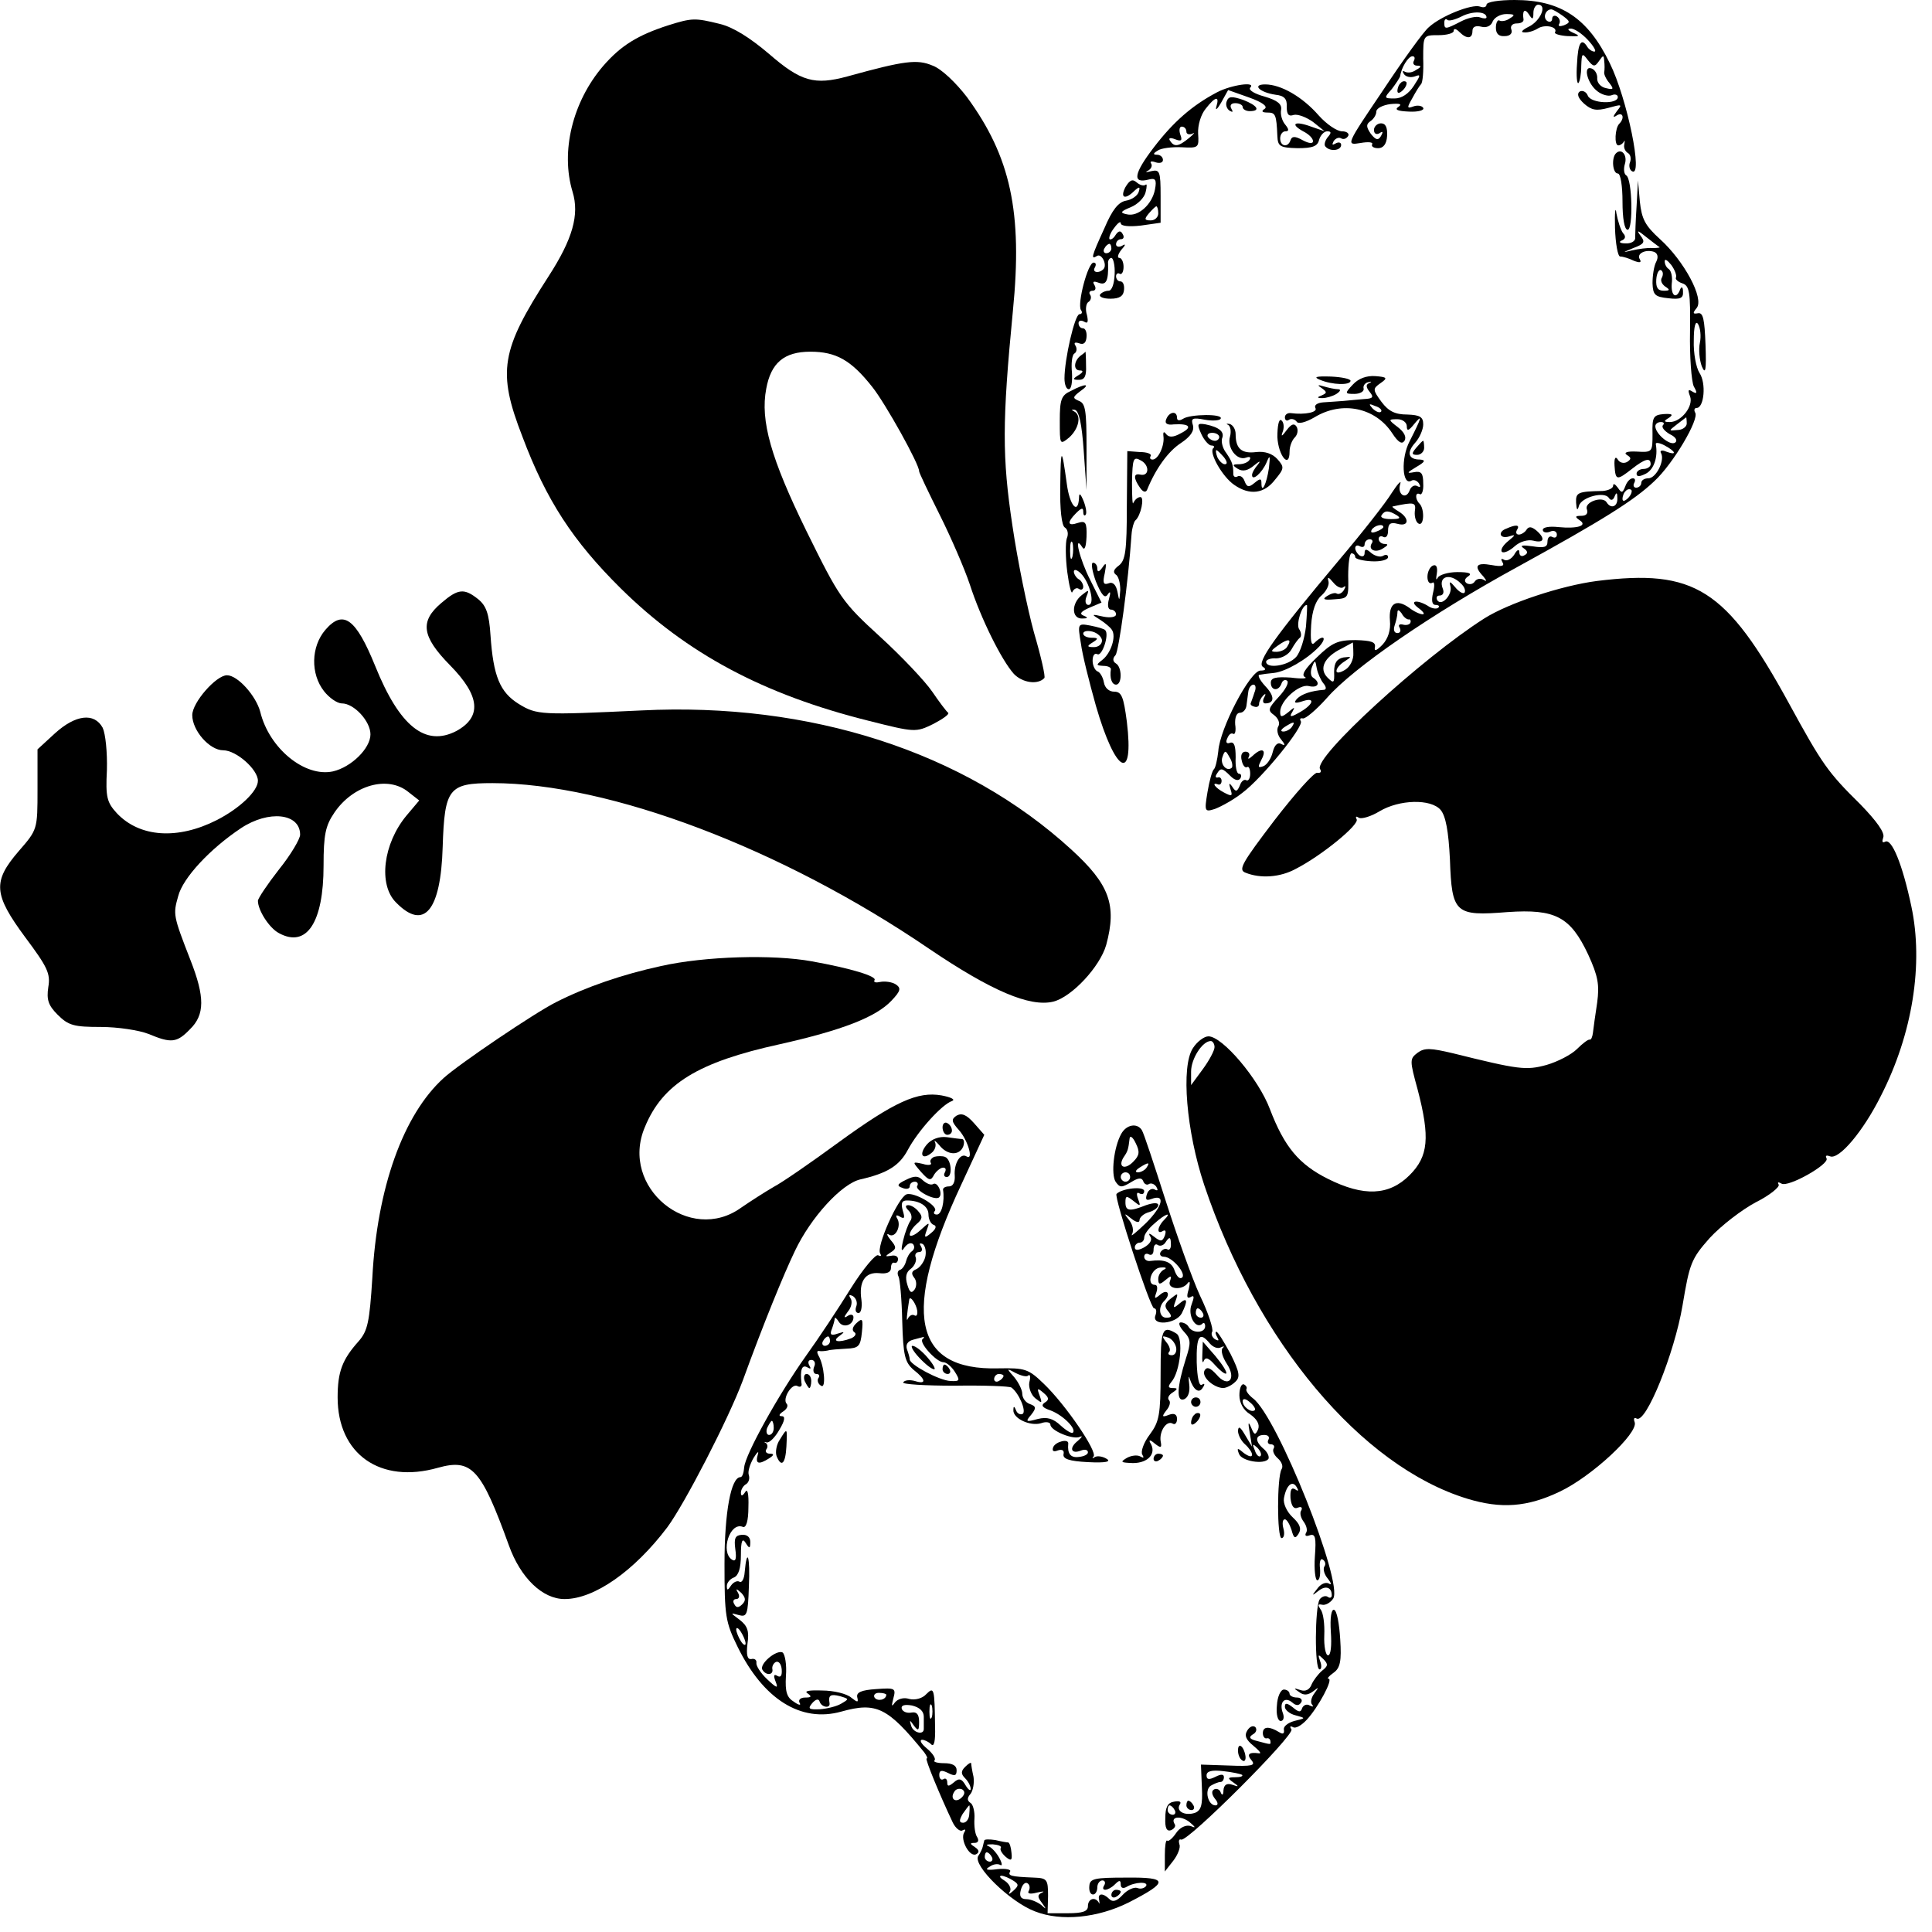 <svg version="1" xmlns="http://www.w3.org/2000/svg" width="549.333" height="549.333" viewBox="0 0 412 412"><path d="M317 1c0 .5-.6.7-1.4.4-1.7-.6-8.3 2-10.9 4.4-1.1.9-5.5 7-9.8 13.5C287 31 287 31 290.1 30.5c1.7-.3 2.8-.2 2.5.3-.2.4.3.8 1.3.8 1.1 0 1.8-.9 1.9-2.6.1-1.8-.3-2.7-1.3-2.7-.8 0-1.5.7-1.5 1.4 0 .8.5 1.1 1.2.7.7-.5.8-.3.3.6-.6 1-1.1.9-2.2-.5-1-1.5-1-2 0-2.7.6-.4 1.2-1.3 1.2-2s1.4-1.4 3-1.6c2-.2 2.6 0 1.7.6-.9.6-.1.9 2.3 1 2 .1 3.3-.3 3-.8-.3-.5-1.3-.6-2.1-.3-1.4.5-1.4.3-.2-1.8.7-1.3 1.5-2.6 1.8-2.9.4-.3.6-2.8.5-5.5 0-5 0-5 3.3-5 1.7 0 3.2-.4 3.2-.9 0-.6.5-.5 1.2.2 1.6 1.6 2.8 1.5 2.8-.2 0-.9.7-1.2 1.9-.9 1.1.3 2.1-.2 2.4-1.1.4-.9 1.7-1.6 2.9-1.6 1.8 0 2 .2.8.9-.8.6-1.8.7-2.2.5-.4-.3-.8.4-.8 1.5 0 1.3.6 1.9 1.9 1.8 1.1 0 1.7-.6 1.4-1.4-.3-.7.2-1.3 1.1-1.3.9 0 1.5-.3 1.5-.8-.3-1.9.2-2.5 1.1-1.2.8 1.3 1 1.2 1-.3 0-.9.5-1.7 1-1.7 2 0 .5 3.5-2 4.7-1.4.7-1.8 1.2-1 1.2.8.1 2.1-.3 2.9-.8 1.5-1 4.4-.4 3.7.8-.2.3 1 .7 2.7.8 2.6.1 2.8 0 1.2-.7-1.1-.5-1.4-.9-.6-.9.7-.1 2.4 1 3.7 2.4 1.3 1.4 1.9 2.5 1.4 2.5s-1.2-.5-1.5-1c-1.3-2.1-2-.8-2.2 3.6-.2 2.6 0 4.4.3 4.1.3-.3.6-1.9.6-3.6.1-2.8.2-2.9 1.4-1.3 1.2 1.5 1.5 1.5 2.4.2.9-1.3 1-1.3 1.1 0 .1.8.1 1.9 0 2.4-.1.4.4 1.5 1.1 2.3 1 1.3.9 1.5-.7 1.1-1.1-.2-1.9-1.1-1.9-2 .1-.9-.4-1.9-1.2-2.2-1.9-.7-.9 3.3 1.3 4.9.9.7 2.3 1.1 3 .8.7-.3 1.3-.1 1.3.4 0 1.6-5.7 1.4-6.4-.3-.3-.8-1.1-1.2-1.7-.9-.7.5-.4 1.4.9 2.6 1.6 1.4 2.6 1.6 5.2.9 2.9-.8 3-.8 1.8.7-.9 1.2-.9 1.5 0 .9 1.3-.8 1.7.6.5 1.8-.9.9-1.1 4.6-.2 4.6.4 0 .9-.3 1.2-.8.2-.4.2-.2.1.5-.2.7.1 1.5.7 1.9.6.3.8 1.2.5 2-.3.7-.1 1.6.4 1.9 2.5 1.6-1-15.5-4.7-23C338.6 3.8 332.8 0 323 0c-3.3 0-6 .4-6 1zm0 2.7c0 .3-.6.3-1.4 0-.7-.3-2.6.1-4.1.9-3.3 1.7-3.5 1.7-3.5.2 0-.6.3-.9.6-.6.3.4 1.7 0 3.1-.7 2.3-1.2 5.3-1.1 5.3.2zm16.3-.3c1.6 1.2 1.6 1.4.2 2-.9.3-1.3.2-1-.3.3-.5.1-1.2-.5-1.6-.5-.3-1-.1-1 .5s-.5.8-1 .5c-1.1-.7-.4-2.5.8-2.5.4 0 1.5.7 2.5 1.4zM301.5 13c-.3.5 0 1 .7 1 1 0 .9.3-.2.9-.8.6-1.8.7-2.4.4-.5-.3-.6-.1-.2.5.4.6 1.4.8 2.3.5 1.3-.5 1.3-.3-.2 2-1.1 1.7-2.6 2.7-4.1 2.7-2.3 0-2.3-.1-.6-2 .9-1.2 1.7-2.4 1.8-2.8.2-1.7 1.7-4.2 2.6-4.2.5 0 .6.4.3 1z"/><path d="M298.7 17.7c-.4.3-.7 1.1-.7 1.7 0 .6.5.5 1.2-.2.6-.6.9-1.4.7-1.7-.3-.3-.9-.2-1.2.2zM142.5 5.4c-6.5 2.1-10.1 4.3-13.9 8.7-6.5 7.6-9.1 18.2-6.5 26.8 1.5 4.9 0 10.1-5.1 18-10.2 15.8-11 20.3-5.6 34.2 5.1 13.6 10.8 22.3 21 32.4 14.1 13.9 30.4 22.6 52.8 28.2 9.9 2.5 10.1 2.5 13.8.7 2.1-1.1 3.5-2.1 3.2-2.4-.4-.3-1.9-2.3-3.4-4.5s-6.5-7.5-11.1-11.7c-8.1-7.4-8.7-8.3-15.7-22.5-7.6-15.5-9.9-23.6-8.6-30.4 1-5.5 3.8-7.9 9.4-7.9 5.5 0 8.7 1.8 13.2 7.5 2.8 3.5 10.1 16.6 10 18 0 .3 2 4.5 4.4 9.3 2.4 4.8 5.3 11.5 6.4 14.8 2.4 7.4 6.8 16.2 9.4 19.1 1.8 1.9 5.1 2.4 6.5.9.3-.2-.7-4.6-2.2-9.7-1.4-5.1-3.5-15.3-4.6-22.8-2.2-14.6-2.2-22.1.1-45.8 2.1-21.1-.5-32.9-9.8-45.6-2.3-3-5.4-6-7.3-6.7-3.3-1.4-5.9-1.1-18.2 2.3-7 1.9-9.9 1.1-16.7-4.8-4-3.4-7.6-5.7-10.5-6.4-5.3-1.3-5.9-1.3-11 .3zM259.5 19.7c-5.3 2.8-9.3 6.3-13.5 11.8-4.2 5.5-4.6 7.7-1.1 6.8 1.5-.4 1.8 0 1.4 2.1-.6 3.2-3.6 5.9-6 5.3-1.5-.3-1.4-.6.8-1.5 1.5-.6 2.9-2 3.2-3.2.3-1.2.3-1.9 0-1.6-.4.3-1.2.1-1.9-.5-.9-.8-1.5-.5-2.4 1-1.2 2.3-.1 2.8 1.9.8 1.1-1 1.3-.9.9.3-.3.8-1.5 1.6-2.7 1.8-1.6.3-2.9 1.9-4.6 5.9-2.8 6.1-2.9 6.7-1.6 5.9 1-.7 2.3 1.9 1.4 2.8-1 1-2.5.7-1.8-.4.3-.6.2-1-.3-1-1.2 0-3.5 8.7-2.7 10.1.4.5.2.9-.3.9-1 0-3.2 9.6-3.2 13.7 0 1.3.4 2.3.9 2.3.6 0 .8-1.6.7-3.5-.2-1.9 0-3.8.5-4.1.5-.3.6-1 .3-1.6-.5-.7-.2-.9.7-.6 1 .4 1.5-.1 1.6-1.3.1-1-.2-1.9-.8-1.9-.5 0-.9-.5-.9-1.1 0-.5.5-.7 1.2-.3.8.5.9 0 .6-1.4-.4-1.2-.2-2.5.3-2.8.5-.3.7-1 .4-1.5-.4-.5-.1-.9.5-.9s.8-.5.4-1.2c-.5-.8-.2-.9.9-.5 1.6.6 2.1-.4 2-4.1-.1-.6.3-1.2.7-1.2.4 0 .8 1.6.7 3.5-.1 2.1-.6 3.5-1.3 3.5-.7 0-1.5.4-1.8.8-.3.5.7.9 2.2.9 2 0 2.8-.6 2.9-1.9.1-1-.2-1.8-.8-1.8-.5 0-.9-.5-.9-1.1 0-.5.4-.8.8-.5.4.2.8-.4.8-1.5 0-1-.4-1.9-.9-1.9s-.3-.8.4-1.7c1-1.1 1-1.4.2-.9-.7.4-1.3.2-1.3-.3 0-.6.5-1.1 1.1-1.1.5 0 .7-.5.3-1.1-.4-.8-.9-.7-1.5.2-.4.7-1 1.1-1.3.9-.2-.3.2-1.4 1-2.4.8-1.1 1.4-1.5 1.4-1 0 .6 1.7.8 4.3.5l4.2-.6v-5.7c0-5.3-.2-5.7-2-5.3-1.1.3-1.4.2-.7-.1.6-.3 1-1 .7-1.5-.4-.5.1-.6.9-.3.9.3 1.6.1 1.6-.5s-.6-1.1-1.2-1.1c-1 0-.9-.3.1-.9.7-.5 3-.8 5.1-.7 3.6.2 3.7.1 3.5-2.9-.1-1.8.6-4.1 1.6-5.3 2.1-2.7 3-2.8 2.3-.5-.3 1 .2.6 1-.8l1.5-2.7 4.5 1.6c2.8 1 4 1.9 3.3 2.4-.8.5-.6.8.6.8 1.7 0 1.9.4 2.1 5 .1 2.2.5 2.5 4.3 2.6 3.2 0 4.3-.4 4.6-1.8.3-1 1.1-1.8 1.7-1.8.9 0 1 .3.1 1.3-.6.8-.8 1.7-.4 2 1 1.1 3.3.8 3.3-.4 0-.5-.5-.7-1.2-.3-.7.4-.8.3-.4-.5.4-.6 1.1-.9 1.6-.6.5.3 1.1.1 1.5-.5.3-.5-.3-1-1.3-1-1.1 0-3.3-1.5-5-3.4-3.4-3.9-8-6.6-11.4-6.6-2.9 0-1.2 1.7 2.2 2.2 1.9.2 2.5.9 2.4 2.6 0 1.6.4 2.1 1.5 1.7.9-.2 2.7.5 4.1 1.5l2.5 2-2.9-1c-3.5-1.3-4.6-.6-1.7 1 1.2.6 2.1 1.5 2.1 2.1 0 .6-.9.5-2.2-.2-1.6-.9-2.3-.9-2.6 0-.5 1.6-2.2 1.4-2.2-.4 0-.8.5-1.5 1.1-1.5.8 0 .8-.4 0-1.4-.7-.8-1.1-2.2-.9-3.2.2-1.2-.8-2-3.5-2.8-2.2-.6-3.5-1.4-3.1-1.9 1.4-1.4-4.1-.6-7.1 1zm-6.5 8.4c0 .5.6.7 1.3.4.6-.4.3.1-.7.9-2.3 1.9-3.2 2-4.1.6-.4-.6.1-.7 1.1-.3 1.3.5 1.6.3 1.1-1-.3-.9-.2-1.7.3-1.7.6 0 1 .5 1 1.1zm-6 17.4c0 .8-.7 1.5-1.6 1.5-1.4 0-1.4-.3-.4-1.5.7-.8 1.4-1.5 1.6-1.5.2 0 .4.7.4 1.5zM237 53c0 .5-.5 1-1.1 1-.5 0-.7-.5-.4-1 .3-.6.8-1 1.1-1 .2 0 .4.4.4 1z"/><path d="M261.6 21.6c-.3.7 0 1.6.6 2 .7.4.8.3.4-.4s-.1-1.2.8-1.2 1.6.4 1.6.8c0 .5.7.9 1.5.9 2.4 0 1.7-1.2-1.4-2.4-2.4-.8-3.1-.8-3.5.3zM344.6 32.7c-1 1-.7 4.3.4 4.3.6 0 1 2.7 1 6 0 3.5.4 6 1.1 6 1.2 0 1-10.8-.3-11.6-.5-.3-.6-1.4-.3-2.4.6-1.9-.7-3.5-1.9-2.3z"/><path d="M349 44c-.2 3-.3 6.1-.3 6.7.1.7-.9 1.3-2.1 1.2-1.1 0-1.5-.3-.8-.6.8-.3 1-.9.3-1.6-.5-.7-1.1-2.6-1.4-4.2-.2-1.7-.4-.3-.3 3.1.1 3.3.6 6.1 1.1 6.1.6 0 1.9.4 2.9.9 1.3.5 1.7.4 1.3-.3-.8-1.2 1.2-2.2 3-1.6.8.3 1 1.1.5 2.1-.5.9-.8 3-.8 4.6.1 2.5.5 2.9 3.4 3.2 2.5.3 3.2 0 3.1-1.4 0-1-.3-1.2-.6-.5-.8 2.2-2 1.4-1.8-1.2.2-1.4-.1-2.7-.6-3.1-.5-.3-.9-1-.9-1.7 0-.6.6-.2 1.4.8.8 1.1 1.2 2.3 1 2.7-.2.3.4.9 1.3 1.2 1.6.5 1.8 1.8 1.7 10.3-.1 5.4.3 10.6.8 11.7.8 1.4.7 1.7-.3 1.1-.9-.6-1-.3-.5 1 .8 2.1-1.9 5.5-4.3 5.5-1.3 0-1.4-.2-.2-.9 1-.7.7-.9-1.1-.8-2.2.2-2.5.6-2.4 4.2 0 3.9 0 4-3.4 3.8-2-.1-2.8.2-2.1.7 1 .6 1 .9.1 1.5-.7.4-1.6.2-2-.5-.5-.8-.8-.3-.7 1.3.2 3.2.5 3.2 3.7.7 2.8-2.2 4-2.5 4-1 0 .5-.7 1-1.5 1s-1.5.5-1.5 1c0 .7.6.7 2 0 1.7-.9 2.6-3.5 2.1-6.3-.1-.4.8-.3 1.9.3 2.4 1.3 2.7 2.2.3 1.3-.9-.4-1.4-.2-1.1.3.9 1.5-1 5.4-2.7 5.4-.8 0-1.5.4-1.5 1 0 .5-.5 1-1.1 1-.5 0-.7-.5-.4-1 .3-.6.2-1-.3-1-.6 0-1.3.8-1.6 1.7-.6 1.5-.8 1.5-1.6.3-.6-.8-1-1-1-.4 0 .5-1 1-2.2 1.1-5.3.1-5.8.3-5.7 2.5.1 1.6.3 1.8.6.7.5-1.9 5.5-3.2 6.4-1.7.4.6.9.5 1.2-.3.4-1 .6-.9.6.3.1 1.9-1.4 2.4-2.3.9-.9-1.4-4.8 0-4.2 1.5.3.9-.1 1.4-1.2 1.4-1.3 0-1.4.2-.4.9 1.9 1.2-.4 1.9-4.5 1.5-1.8-.2-3.3 0-3.3.6 0 .5.7.7 1.5.4.8-.4 1.5-.1 1.5.6 0 .6-.4.8-1 .5-.5-.3-1 .1-1 1 0 1.2-.7 1.4-3.2 1-2.1-.3-2.8-.2-1.9.4.9.6 1 1.1.2 1.5-.6.4-1.1.1-1.1-.6 0-.8-.5-.6-1.1.5-.6.9-1.5 1.4-2.1 1.1-.7-.4-.8-.2-.4.5.5.8-.1 1-2.3.6-3.3-.6-3.9.2-1.8 2.4.8 1 .8 1.2 0 .7-.6-.3-1.4-.2-1.8.4-.4.6-1.1.7-1.7.4-.6-.4-.5-1 .3-1.5.9-.6.2-.9-2.3-.9-2 0-3.9.6-4.2 1.2-.4.7-.4.3-.2-.9.2-1.3-.1-2-.8-1.7-.6.2-1.2 1.3-1.2 2.4 0 1 .4 1.6 1 1.3.5-.4.6.5.2 2.1-.4 1.7-.2 2.6.5 2.6s1 .3.6.6c-.3.3-1.2.2-1.9-.2-2.4-1.6-4.5-1.4-2.4.2 1.1.8 1.5 1.4 1 1.4-.6 0-1.9-.6-2.9-1.4-2.8-2-4.4-.9-4.1 2.7.2 2.1-.4 3.9-1.6 5.2-1.3 1.3-1.8 1.5-1.6.5.2-1.1-.8-1.4-4.1-1.5-3.8 0-5 .5-8.3 3.7-2.5 2.4-3.4 3.8-2.5 4.2.6.3-.7.4-3 .1-3.2-.2-4.3 0-4.3 1.1 0 1.7 1.7 1.9 2.3.1.2-.6.8-.9 1.2-.5.4.4-.4 1.9-1.8 3.4-2.3 2.5-2.4 2.9-1 3.9.9.7 1.3 1.7.9 2.4-.4.6-.2 1.9.6 2.8.9 1.1.9 1.4.1 1-.8-.5-1.5.1-1.9 1.7-.3 1.3-1.2 2.7-2 3-1.2.4-1.2.2-.4-1.4 1.2-2.2.1-2.7-1.9-.8-.8.7-1.1.8-.8.2.3-.6 0-1.1-.7-1.1-.8 0-1.1.8-.8 1.9.2 1 .7 1.6 1.1 1.4.4-.3.7.4.7 1.4 0 1-.4 1.6-.8 1.4-.5-.3-1.1.2-1.4 1.1-.6 1.4-.9 1.4-1.6.3-.7-1-.8-.8-.4.5.5 1.5.3 1.6-1.4.7-1.9-1-2.8-2.3-1.2-1.7.4.1.7-.2.7-.8 0-.5-.4-.9-.8-.7-.5.1-.6-.2-.2-.8.8-1.3 1.1-1.3 2.9.5.9.9 1.7 1.1 2.1.5.3-.5.2-1-.3-1s-.8-1.6-.7-3.5c0-2.4-.3-3.4-1.2-3.1-.7.3-1-.1-.6-.9.3-.8.8-1.3 1.3-1 .4.2.6-.7.4-2-.1-1.5.3-2.5 1-2.5s1.3-.7 1.4-1.5c.1-.8.3-2.2.4-3 .1-.8.6-1.5 1.1-1.5.5 0 .6.8.2 1.7-.3 1-.7 2-.8 2.3-.1.3.3.6.8.7.6.2 1-.1 1-.6s.4-1.3.9-1.8.6-.3.2.4c-.4.7-.3 1.3.2 1.3 2 0 2.1-1.5 0-3.7-1.2-1.3-1.7-2.4-1.2-2.4.5-.1 1.9-.3 3.1-.4 2.5-.3 6.9-2.8 9.6-5.6 1.8-2 .9-2.7-1-.8-.7.7-.9-.4-.7-3.8.2-3.1 1-5.3 2.2-6.3 1-.9 1.7-2.2 1.5-3-.3-1.1 0-1 1 .2.8 1 1.8 1.4 2.2 1 .5-.4.5-.1.1.6s-1.1 1-1.5.8c-.4-.3-1.3 0-2.1.5-1.1.7-.7.9 1.6.7 3-.2 3-.3 2.9-5 0-2.6.3-4.8.7-4.8.5 0 .8.4.8.8s1.6.8 3.5.9c1.9.1 3.5-.3 3.5-.9 0-.5-.5-.6-1-.3-.6.4-1.7.1-2.5-.5-1.1-1-1.5-1-1.5-.1 0 .7-.4.9-1 .6-.5-.3-1-1.1-1-1.6 0-.6.5-.7 1-.4.6.3 1 .1 1-.4 0-.6.5-1.1 1.1-1.1.5 0 .8.4.4.9-.8 1.4.9 2.1 2.5 1 1-.6 1.1-.9.3-.9-.7 0-1.3-.5-1.3-1.1 0-.5.5-.7 1-.4.6.3 1-.3 1-1.3 0-1.5.5-1.9 2-1.5 2.5.7 2.6-1.2.3-2.6-1-.6-1.6-1.1-1.3-1.1 4.7-1 5-.9 4.7 1.1-.1 1.2.3 2.4.9 2.6 1.1.4 1.2-3.2.1-4.3-1-1-.9-2.6.1-2 .4.2.8-.8.7-2.3 0-2.2-.4-2.7-2-2.4-1.6.3-1.5.1.5-1.1 1.9-1.1 2.1-1.5.8-1.6-2.5 0-2.9-1.5-1-3.6.9-1 1.7-2.8 1.7-3.9 0-1.6-.7-2-3.4-2.1-2.6 0-4-.7-5.5-2.7-1.9-2.6-1.9-2.8-.2-4 1.6-1.1 1.4-1.3-1.2-1.5-1.8-.1-3.5.5-4.7 1.8-1.8 1.9-1.7 2 .3 2 1.2 0 2.1-.5 2-1.1-.2-.6.3-1.3 1-1.4.7-.2.8-.1.2.2-.8.3-.7.9.1 1.9.9 1.1.7 1.4-1.2 1.5-1.3.1-3.3.3-4.4.4-1.1.1-3 .2-4.3.3-1.3.1-2 .6-1.7 1.2.6.9-2.2 1.5-5.2 1.1-.7-.1-1.3.3-1.3.9 0 .6.4.9.9.5.5-.3 1.2-.1 1.6.4.3.6 1.9.2 3.8-.9 5.9-3.6 13-2.1 16.6 3.4 1.3 2 2.1 2.4 2.6 1.6.5-.8-.1-1.9-1.4-2.9-2.1-1.6-2.1-1.7-.1-1.7 1.1 0 2 .7 2 1.5 0 1.1.4 1 1.6-.5 1.8-2.2 1.6-1.4-1 3.7-1.9 3.6-1.6 9.6.4 8.4.5-.3 1.2 0 1.6.6.4.7.3.9-.3.6-.6-.4-1.4 0-1.7.9-.8 2.1-2.7.8-2-1.4.3-.9-.5-.1-1.8 1.9-1.2 2-6.3 8.5-11.3 14.4-13.6 16.2-17.6 21.8-16.2 22.7.8.5.6.8-.5.8-2.2 0-8.7 12.4-9 17.2-.2 1.8-.6 3.5-.9 3.8-.4.3-1 2.5-1.4 4.9-.7 4.2-.6 4.3 1.6 3.6 1.3-.5 3.9-1.9 5.8-3.4 4.3-3.2 13.2-14.2 12.5-15.3-.3-.5-.1-.7.4-.6.5.2 2.9-1.8 5.2-4.4 5.6-6.4 22.3-17.9 40.6-27.9 18.2-10 24.9-14.2 29.2-18.3 4-3.7 9.6-13.2 8.7-14.6-.3-.5-.2-1 .3-1 1.6 0 2.1-5.3.6-7.5-.7-1.1-1.3-4.2-1.2-6.9 0-3.1.4-4.3.9-3.5.5.8.7 2.6.4 4-.3 1.4-.1 3.6.4 5 .8 1.9 1 .9.8-4.6-.2-5.4-.5-6.9-1.6-6.7-1.1.2-1.2 0-.3-1.1 1.7-2-2.7-10.1-7.8-14.7-3.2-2.9-3.9-4.3-4.3-8l-.4-4.5-.3 5.5zm4.9 8.7c.2.1-.5.2-1.5.2-1.1-.1-3 .2-4.4.5-2.1.5-2.1.5.3-.5 2.4-.9 2.6-1.3 1.5-2.7-.9-1.2-.5-1.1 1.2.3 1.4 1.1 2.7 2.1 2.9 2.2zm.5 6.5c-.4.6 0 1.4.7 1.9 1.1.7 1 .9-.3.9s-1.7-.7-1.6-2.4c.1-1.4.6-2.2 1-2 .5.3.5 1 .2 1.6zm-59.9 28.6c-.3.3-1.1 0-1.8-.7-.9-1-.8-1.1.6-.5 1 .3 1.5.9 1.2 1.2zm65.2 2.5c0 .7-.9 1.4-2 1.4-1.9.2-1.9.2-.1-1.2 1.1-.8 1.9-1.5 2-1.5 0 0 .1.6.1 1.3zm-5.1.4c-.3.4.3 1.2 1.5 1.9 1.3.6 1.7 1.4 1.1 1.8-1.1.7-4.2-1.9-4.2-3.5 0-.5.5-.9 1.2-.9.6 0 .8.3.4.7zm-7.4 15.5c-.7.7-1.2.8-1.2.2 0-.6.3-1.4.7-1.7.3-.4.9-.5 1.2-.2.2.3-.1 1.1-.7 1.7zm-49.3 3.7c.9.6.6.8-1.3.8-1.4 0-2.3-.3-2-.8.7-1.1 1.5-1.1 3.3 0zm-2.9 2.5c0 .2-.7.7-1.6 1-.8.3-1.2.2-.9-.4.6-1 2.5-1.4 2.5-.6zm16.5 12c.8.7 1.1 1.6.8 2-.3.3-1.2-.2-2-1.2-1.1-1.3-1.3-1.3-1-.2.5 1.8-1.9 4.4-2.8 3-.3-.6-.1-1 .5-1 .7 0 1-.6.7-1.4-1.1-2.7 1.5-3.5 3.8-1.2zm-33 9.2c-.3 2.6-1.2 5.5-2.1 6.5-1.7 1.9-6.4 2.6-6.4 1 0-.4 1-.8 2.1-.7 1.2 0 2.7-.8 3.3-1.9.6-1.1 1.4-2.2 1.8-2.5.4-.3.3-1.2-.2-1.9-.6-1.1.6-5.1 1.7-5.1.1 0 0 2.1-.2 4.6zm21.9-1.5c.3-.1.5.2.4.6-.1.5-.9.7-1.6.5-.8-.2-1.1.1-.7.7.3.6.1 1.1-.5 1.1-.7 0-.9-.7-.6-1.6.3-.9.6-2.1.6-2.7 0-.8.3-.7.9.1.4.8 1.1 1.3 1.5 1.3zm-25.9 5.8c-.3.6-1.4 1.1-2.3 1.1-1.3 0-1.3-.2.4-1.4 2.1-1.5 3-1.4 1.9.3zm14.1 1.4c.1 1.3-.7 2.9-1.7 3.5-1.1.7-1.9.8-1.9.3 0-.6.8-1.5 1.8-2.1 1.5-1 1.5-1-.3-.8-1.4.3-2 1.1-2 3.1.1 2.4-.1 2.5-1.4 1.2-1.9-1.9-.7-4.4 3-6.2 1.3-.7 2.4-1.3 2.4-1.3s.1 1.1.1 2.3zm-6.4 6.4c.6.7.7 1.3.2 1.4-2.8.2-4.8.9-5.8 1.9-.8.9-.5 1.1 1.3.5 2.8-.9 2.1.9-1.1 2.6-1.6.9-1.9.8-1.2-.3.6-1.1.5-1.1-.9.1-1.4 1.1-1.7 1.1-1.7-.1 0-2.4 4.1-6 6.1-5.5s2.6-.7.9-1.8c-.5-.3-.6-1.3-.2-2.3.6-1.5.7-1.5 1 .3.2 1.1.9 2.6 1.4 3.2zm-6.7 9.3c-.3.5-1.2 1-1.8 1-.7 0-.6-.4.3-1 1.9-1.2 2.3-1.2 1.5 0zm-12.8 8.7c-1.1 1-2.6-.8-2-2.3.5-1.5.7-1.4 1.5.1.6.9.7 1.9.5 2.2zM230.5 75.8c-1.5 1.1-1.7 3.2-.2 3.2.8 0 .7.4-.3 1-1.3.8-1.3 1 .1 1 1.2 0 1.6-.8 1.5-3 0-1.7-.1-3-.1-3s-.4.4-1 .8z"/><path d="M281.5 81c2.6 1.1 6.5 1.2 6.5.2 0-.4-1.9-.8-4.2-.9-3.2-.1-3.8.1-2.3.7zM228.3 83.4c-2 .9-2.3 1.9-2.3 6.3 0 5.2 0 5.2 2 3.6 2.1-1.9 2.7-4.8 1-5.6-.6-.3-.5-.4.2-.3.9.2 1.5 3 1.9 8.7l.6 8.4v-9.2c0-7.6-.2-9.3-1.6-9.8-1.4-.6-1.4-.8.3-2.1 2.3-1.6 1.1-1.7-2.1 0zM281.9 82.8c1.1.8 1.1 1 0 1.5-1.1.4-1.1.6.1.6.8 0 2.2-.4 3-.9.9-.6 1-1 .3-1-.6 0-2-.3-3-.6-1.3-.4-1.5-.3-.4.4zM248.7 89.4c-.4.9.2 1.3 1.6 1.1 3.4-.2 4.1.6 1.5 1.9-1.6.9-2.5.9-3.1.2-.5-.7-.7-.5-.6.4.3 2-1.1 5-2.3 5-.5 0-.7-.3-.4-.8.2-.4-.8-.8-2.3-.8l-2.7-.2-.1 11.6c0 9.7-.3 11.7-1.7 12.8-1.1.8-1.3 1.4-.7 1.9.6.3 1 1.8 1 3.3-.2 2.5-.2 2.5-.6.4-.3-1.5-1-2.2-1.9-1.8-1.1.4-1.3-.1-.8-2.2.4-2.1.3-2.4-.5-1.2-.7 1-1.1 1.1-1.1.2 0-.6-.4-1.2-.9-1.2s-.2 1.8.6 4c1.2 2.9 1.9 3.7 2.5 2.8.6-.9.7-.5.3.9-.4 1.4-.2 2.3.4 2.3.6 0 1.1.5 1.1 1 0 .6-1.2.8-2.7.5-2.6-.6-2.6-.5-.8.6 1.1.7 2.3 1.7 2.6 2.2 1 1.4-.2 5-2 6.4-1.4 1.1-1.4 1.2.2 1.3.9 0 1.6.3 1.6.7-.3 1.9.2 3.3 1.1 3.3 1.3 0 1.3-3.7 0-4.5-.7-.4-.8-1.1-.1-1.8.7-1 2.7-15.4 3.4-25.7.1-1.4.5-2.7.8-3 1.2-1 2-5 1.1-5-.6 0-1.2.6-1.5 1.2-.2.7-.3-1.2-.3-4.3.1-5.2.3-5.6 1.9-4.7 1.9 1 1.8 3.5-.2 3-1.4-.3-1.4.8 0 2.8.6.9 1.2 1.1 1.5.5 1.9-4.7 4.6-8.3 7.2-10 2.1-1.4 2.9-2.6 2.6-3.8-.5-1.5-.1-1.7 2.5-1.2 1.6.3 3.2.2 3.4-.2.7-1.1-6.5-1-8 0-.8.5-1.3.4-1.3-.2 0-1.6-1.7-1.3-2.3.3zM272.4 93.2c.2 4 2.6 6.9 2.6 3.1 0-1.1.5-2.4 1.1-3 .6-.6.8-1.6.4-2.3-.5-.8-1.1-.6-2.1.7-1.1 1.5-1.3 1.5-.8.2.3-1 .1-2-.4-2.3-.5-.3-.8 1.3-.8 3.6z"/><path d="M256.2 92.6c.6 1.3 1.6 2.4 2.1 2.4.6 0 .8.3.4.6-.9 1 2 6.1 4.5 7.8 3.3 2.3 6.4 1.9 8.7-1.1 2-2.4 2-2.7.5-4.4-1.1-1.2-2.7-1.7-4.5-1.5-3.1.4-4.4-.7-4.4-3.8 0-1.1-.6-2-1.3-2.2-.7-.1-.8 0-.3.2.5.3.7 1.4.4 2.5-.7 2.4 1.5 5.2 3.4 4.5.8-.3 1.1-.1.8.4-.3.6-1.4 1-2.3 1-1.4 0-1.5.2-.2 1 1 .6 2.1.4 3.5-.8 1.1-.9 1.4-1 .8-.2-.7.8-1.3 1.8-1.3 2.3 0 1.4 2.1-.4 3.1-2.7.7-1.7.8-1.5.5 1.2-.5 3.4-1.6 5.7-1.6 3.2 0-1-.3-1-1.5 0s-1.6.9-2.1-.4c-.3-.9-1-1.3-1.5-1-.5.3-.9 0-.9-.5 0-1.9-.2-2.6-1.5-4.5-.8-1-1.1-2.4-.9-3.1.6-1.4-.6-2.4-3.5-3-1.8-.3-1.9-.1-.9 2.1zm3.8.6c0 .4-.4.8-.9.8-.6 0-1.2-.4-1.5-.8-.3-.5.1-.9.9-.9s1.5.4 1.5.9zm1 4.3c.7.9.8 1.5.2 1.5-.5 0-1.2-.7-1.6-1.5-.3-.8-.4-1.5-.2-1.5s.9.7 1.6 1.5zM302 95.5c-1 1.2-1 1.5.2 1.5.8 0 1.5-.7 1.5-1.5s-.1-1.5-.2-1.5c-.2 0-.8.7-1.5 1.5zM226.1 103.7c-.1 4.8.3 8.5 1 8.8.6.4.8 1.4.4 2.3-.3.9-.3 4.1.1 7.2.4 3 .9 4.9 1.1 4.2.3-.6.9-1 1.4-.6.5.3.9.1.9-.5 0-.5-.4-1.3-1-1.6-.5-.3-1-1.1-1-1.6 0-.6.7-.4 1.5.4 1.9 1.9 3.1 6.7 1.6 6.7-.6 0-.8-.8-.4-1.8.6-1.5.5-1.5-1-.3-2.3 1.8-2.2 5.1.1 5 1.2 0 1.3-.2.3-.6-1-.4-.6-.9 1.2-1.7l2.6-1.1-2.4-4.8c-2.3-4.5-3.6-10-1.7-7 .5.8.8-.1.9-2.2.1-3.1-.2-3.5-1.8-3-2.3.8-2.4-.1-.4-2.1 1.1-1.1 1.5-1.2 1.5-.3 0 .7.2 1 .5.7.3-.3.1-1.6-.4-2.9-.7-1.7-1-1.9-1-.7-.2 3.7-2 1.6-2.6-3-1.1-8-1.3-8-1.4.5zm2.6 15c-.3 1-.5.4-.5-1.2 0-1.7.2-2.4.5-1.8.2.7.2 2.1 0 3zM321.3 112.7c-2 .7-1.5 2.3.5 1.7 1.5-.5 1.4-.3-.2 1-1.1.9-1.7 1.9-1.3 2.3.4.3 1.6-.2 2.7-1.2s2.8-1.5 4-1.2c2.3.6 2.6-.5.6-2.2-1-.8-1.6-.9-2.1-.1-.3.5-1.1 1-1.6 1-.6 0-.7-.5-.4-1 .7-1.1-.2-1.2-2.2-.3zM340.5 123.9c-7.6 1-18.8 4.7-24 8-13.2 8.4-36.5 29.7-35 32.1.4.6.1.9-.6.8-.6-.2-4.7 4.4-9.1 10.1-7 9.2-7.8 10.6-6.2 11.2 3.2 1.3 7.4 1 10.7-.8 5.5-2.8 13.7-9.5 13-10.6-.3-.6-.1-.7.5-.3.6.3 2.6-.3 4.4-1.4 4.2-2.5 10.9-2.7 13-.3 1.1 1.3 1.7 4.5 2 10.6.4 11.5 1.1 12.1 12.3 11.2 10.2-.7 13.4 1 17.2 9.1 2.1 4.6 2.4 6.4 1.9 10.2-.4 2.6-.8 5.5-.9 6.4-.1.9-.4 1.6-.7 1.5-.3-.1-1.5.8-2.7 2-1.2 1.2-4.1 2.7-6.5 3.4-4.4 1.2-5.9 1-20-2.5-4.7-1.1-6-1.2-7.5-.1-1.7 1.3-1.7 1.6 0 7.8 2.7 10.3 2.3 14.3-1.7 18.3-4.4 4.4-9.8 4.6-17.4.8-6.2-3.1-9.3-6.8-12.4-14.9-2.4-6.4-10.1-15.5-13.1-15.5-.9 0-2.4 1.1-3.3 2.5-2.6 3.9-1.4 17.8 2.4 29.2 11.2 33.4 33.5 60 56.1 66.9 7.2 2.2 12.8 1.8 19.7-1.5 6.8-3.2 16.8-12.5 16-14.8-.3-.8-.1-1.1.4-.8 2 1.2 8.1-14 9.8-24.1 1.5-8.9 1.8-9.9 5.8-14.4 2.4-2.6 6.8-6 9.8-7.6 3-1.5 5.2-3.3 4.9-3.8-.3-.5-.1-.6.6-.2 1.4.9 10.4-4.2 9.6-5.4-.3-.6 0-.7.8-.4 1.9.7 7-5.3 10.8-12.9 6.8-13.3 9.1-28.2 6.5-40.4-1.9-9-4.2-14.6-5.6-13.8-.6.3-.7 0-.4-.9.4-1-1.4-3.5-4.9-7.1-6.9-6.8-8.1-8.5-15.2-21.5-13.4-24.5-20.1-28.7-41-26.1zM259 223.3c0 .7-1.1 2.8-2.5 4.7l-2.5 3.4v-2.9c0-2.7 2.4-6.5 4.2-6.5.4 0 .8.6.8 1.3zM94.1 128.6c-4.6 3.9-4.2 7.1 1.9 13.3 6.4 6.5 6.8 11 1.3 14-6.6 3.4-12.1-1-17.3-13.9-4.1-10.1-6.8-12.1-10.6-7.7-3.1 3.6-3.2 9.4-.3 13.1 1.1 1.4 2.8 2.6 3.8 2.6 2.6 0 6.1 3.8 6.1 6.6 0 3-4.1 7-8 7.9-6 1.3-13.6-4.9-15.5-12.7-.9-3.4-4.8-7.8-7.1-7.8s-7.4 5.8-7.4 8.5c0 3.3 3.7 7.5 6.6 7.5 2.8 0 7.4 4.1 7.4 6.5 0 2.2-3.9 5.9-8.8 8.4-8.3 4.2-16.4 3.7-21.3-1.5-2.1-2.3-2.4-3.4-2.1-9.2.1-3.8-.3-7.7-.9-9-1.8-3.3-5.8-2.8-10.2 1.2L8 159.8v8.5c0 8.6 0 8.6-4 13.2-5.6 6.5-5.4 9.2 1.4 18.4 4.7 6.3 5.4 7.7 4.9 10.6-.4 2.7 0 3.9 2 5.9 2.3 2.3 3.5 2.6 9.2 2.6 3.6 0 8.2.7 10.2 1.5 4.8 2 6 1.9 8.8-1 3.2-3.1 3.2-6.9.1-14.8-3.7-9.5-3.7-9.7-2.6-13.6 1-3.9 6.8-10.1 13.4-14.5 5.9-3.9 12.6-3.2 12.6 1.4 0 .9-2 4.3-4.5 7.4-2.5 3.2-4.5 6.2-4.5 6.7 0 2 2.4 5.8 4.5 6.9 5.9 3.2 9.5-2.3 9.5-14.4 0-6.6.4-8.5 2.3-11.3 4-5.9 11.4-8 15.8-4.4l2.3 1.8-2.7 3.2c-5 6-6.1 14.8-2.2 18.6 5.9 6 9.5 1.8 9.9-11.9.4-12.5 1.3-13.6 10.6-13.6 24.9 0 61.7 13.9 93.1 35.3 13.3 9 21.5 12.5 26.5 11.3 4-1 10-7.5 11.3-12.1 2.3-8.5.7-12.9-7.4-20.3-22.8-20.9-55.8-31.5-91.7-29.7-21.4 1-22.3 1-26.2-1.4-4-2.5-5.4-5.9-6-14.6-.3-4.6-.9-6.3-2.6-7.7-3-2.4-4.3-2.3-7.9.8zM230.5 137.2c.3 2.4 1.8 8.3 3.2 13.3 4.2 14.5 8.2 16.6 6.6 3.4-.7-5.3-1.1-6.4-2.7-6.4-1.1 0-2-.8-2.2-2-.2-1.1-.8-2.1-1.3-2.3-.6-.2-1.1-1.3-1.1-2.3 0-1.1.4-1.7 1-1.4 1 .6 2.6-4.2 1.7-5.1-.2-.3-1.7-.7-3.2-1-2.7-.5-2.7-.4-2 3.8zm4.5-.6c0 .8-.8 1.4-1.7 1.4-1.5 0-1.6-.2-.3-1s1.2-1-.2-1c-1 0-1.8-.4-1.8-.9s.9-.7 2-.4c1.1.3 2 1.2 2 1.9z"/><path d="M141 206c-8.3 1.8-16.1 4.5-22.4 7.7-4.6 2.3-20.7 13.2-24 16.2-8.6 7.8-14.2 23.4-15.2 42.6-.6 9.5-1 11.3-2.9 13.5-3.5 3.9-4.5 6.5-4.5 12 0 12.1 9.1 18.5 21.4 15 7.2-2 9.2.2 15.1 16.5 2.5 7 7.2 11.5 11.9 11.5 6.3 0 14.8-5.9 21.9-15.3 3.7-5 13-23 16.1-31.3 4.4-12.1 8.7-22.6 11.1-27.6 3.4-7.2 10-14.4 14-15.3 5.7-1.3 8.3-2.9 10.1-6.3 2.2-4.1 7.3-9.7 9.4-10.4.8-.3-.1-.8-2.2-1.2-5.1-.9-10 1.3-22.1 10.1-5.6 4.1-11.8 8.4-13.7 9.4-1.9 1.1-5 3.1-6.9 4.4-11 8-26-4.3-20.6-17.1 3.8-9.3 11.4-13.9 28.7-17.7 13.4-3 20.6-5.8 23.9-9.3 2-2.1 2.1-2.7.9-3.5-.8-.5-2.3-.7-3.3-.5-.9.2-1.5.1-1.2-.4.5-.8-5-2.5-13.4-4-8.2-1.5-22.7-1.1-32.1 1zM204 237.9c-1.2.8-1.1 1.3.5 3.1 1.9 2.1 3.2 6.6 1.6 5.6-1.3-.8-2.7 1.5-2.5 4.1.1 1.4-.4 2.3-1.2 2.3-.8 0-1.3.3-1.3.7.4 2.5-.3 5.3-1.3 5.3-.6 0-.8-.3-.5-.7 1.1-1-4.4-4.2-6-3.6-1.8.7-6.5 11.2-5.6 12.6.3.5.2.7-.4.4-.5-.4-3.2 2.8-5.9 7.1-2.6 4.2-6.9 10.7-9.5 14.3-5.9 8.3-13 21.1-13.2 23.8-.1 1.2-.4 2.1-.8 2.1-2 0-3.4 7.4-3.4 18.5s.2 12.4 2.8 17.7c5.5 11.2 13.5 16.2 22.1 13.8 7.5-2.1 9.9-.9 17.7 8.7.5.7.8 1.3.5 1.3-.4 0 2.8 7.8 5.6 13.7.6 1.2 1.6 2 2.1 1.6.6-.3.7-.1.3.5-.9 1.5 1.2 5.4 2.6 4.6.7-.4.6-.9-.3-1.5-1.1-.7-1.1-.9-.1-.9.8 0 1-.5.6-1.2-.5-.7-.7-2.5-.6-4 .1-1.4-.3-3-.8-3.3-.8-.5-.8-1.1 0-2 .5-.7.8-2.3.6-3.6-.3-1.3-.5-2.6-.5-2.9-.1-.2-.6.1-1.3.8-.9.9-.9 1.5 0 2.4.7.7 1.2 1.7 1.2 2.3 0 .5-.5.2-1.1-.8-.8-1.4-1.4-1.6-2.5-.6-1.1.9-1.4.9-1.4 0 0-.7-.4-1-.8-.7-.5.3-.9-.1-.9-.9 0-1 .5-1.1 1.9-.4 1.4.7 1.8.6 1.8-.6 0-1-.9-1.5-2.7-1.5-1.4 0-2.4-.3-2-.6.3-.4-.4-1.5-1.6-2.5-1.2-1-1.7-1.8-1.1-1.9.5 0 1.4.4 2 1 .6.6.9-.8.8-3.8-.1-8.2-.2-8.6-1.9-6.9-.8.9-2.4 1.3-3.6 1-1.2-.4-2.5 0-3.1.8-.7 1-.7.7-.3-.9.6-2.2.4-2.3-3.7-2-3.1.2-4.2.7-4 1.7.3 1.2.1 1.2-1.3.1-.9-.8-3.7-1.5-6.2-1.5-2.7-.1-3.9.1-3.1.6 1 .7.8.9-.5.9-1 0-1.5.5-1.2 1.1.4.6-.1.6-1.2-.2-1.5-.9-1.9-2.1-1.7-5.5.2-2.4-.2-4.6-.7-5-1.3-.7-5.1 2.5-4.3 3.7.8 1.3 2.4 1.1 2.1-.2-.1-.6.3-1.3.8-1.5.6-.2 1.1.5 1.2 1.6.1 1.3-.2 1.8-.9 1.4-.8-.5-.9-.1-.4 1.2.6 1.5.3 1.5-1.8-.5-1.4-1.3-2.4-2.9-2.3-3.5.1-.6-.4-1-1.1-.8-.8.1-1.1-.8-.8-3.3.4-2.7 0-3.8-1.7-5.1-2-1.5-2-1.5-.2-1s2 0 2.2-6.1c.3-6.3-.4-8.6-.9-3-.1 1.4-.6 2.3-1.1 2-.5-.3-1.3.1-1.8.8-.7 1.1-.9 1.1-.9.1 0-.7.7-1.5 1.5-1.8 1-.4 1.5-2 1.5-4.8 0-3 .3-3.7 1-2.6.8 1.3 1 1.3 1-.2 0-1-.7-1.6-1.8-1.5-1.4.1-1.7.7-1.4 3 .3 2.1.1 2.8-.7 2.3-2.5-1.6-.5-8.1 2.3-7 .7.3 1.2-1.2 1.2-4.2.1-2.9-.2-4.1-.7-3.2-.6.9-.9.9-.9.1 0-.6.5-1.5 1.1-1.8.6-.4.8-1.2.6-1.9-.3-.7.2-2.3 1-3.7.8-1.3 1.2-1.6.9-.7-.6 2 .2 2.2 2.4.8 1.1-.7 1.1-1 .2-1-.7 0-1.1-.4-.8-.9.4-.5.3-1.1-.1-1.4-.5-.2-.3-.3.2-.1.6.1 1.8-1.1 2.7-2.7 1.2-2 1.3-2.9.5-2.9-.7 0-.6-.4.3-1 .8-.5 1.1-1.2.8-1.6-1.1-1 1.1-4.6 2.3-3.8.6.3 1 0 .8-.7-.3-2.8.1-4 1.3-3.3.7.4.8.3.4-.4s-.2-1.2.4-1.2c.7 0 1 .7.6 1.5-.3.8-.1 1.5.5 1.5s.8.4.4.9c-.3.5 0 1.3.6 1.6 1.1.8.7-4.4-.6-6.5-.3-.6-.3-1 .2-.9.4.1 1.3 0 1.8-.1.6-.2 2.4-.3 4-.4 2.6-.1 3-.5 3.3-3.5.3-2.9.1-3.1-1.1-2-.9.8-1.1 1.6-.5 2 .5.3.2.9-.7 1.3-2.7 1-4.2.7-2.5-.5 1.2-.9 1.2-1-.4-.5-1.4.5-1.7.2-1.2-1 .3-.8.6-1.9.6-2.2 0-.4.4-.1.9.7.9 1.4 3.1.7 3.1-1 0-.6-.6-.7-1.2-.3-.9.6-.9.3 0-.9.8-.9 1-2.2.6-2.8-.5-.8-.3-.9.5-.5.7.5 1 1.4.7 2.2-.3.8-.1 1.4.5 1.4.5 0 .8-1.2.6-2.8-.6-3.9.8-6 3.8-5.7 1.6.2 2.5-.2 2.5-1.1 0-.8.3-1.3.8-1.1.4.1.7-.3.7-.8 0-.6-.6-.9-1.5-.7-1.3.2-1.3.1-.1-.7 1.3-.8 1.3-1.2 0-2.7-.8-1-.9-1.5-.3-1.1 1.4.8 2.7-2 1.7-3.5-.4-.7-.1-.8.7-.3.9.5 1 .2.5-1.4-.4-1.5-.2-2.1.9-2.1 2.7 0 4.6 1.2 4.6 3 0 1 .5 2 1.1 2.2.7.2.5.9-.5 1.7-1.4 1.2-1.6 1.1-1-.5.7-1.9.7-1.9-1.4 0-1.2 1.1-2.2 1.4-2.2.9 0-.6.7-1.6 1.5-2.3 1.2-1 1.3-1.6.4-2.6-.6-.8-1.6-1.4-2.2-1.4-.7 0-.7.4.1 1.2.6.6.8 1.6.3 2.2-.4.6-1.1 2.4-1.5 4.1-.5 2.1-.4 2.6.3 1.5.6-.8 1.3-1.1 1.8-.7.4.5.3 1.1-.2 1.5-.6.4-1.1 1.4-1.3 2.2-.2.8-.8 1.7-1.3 1.8-.5.2-.6.8-.3 1.4.3.5.7 4.8.8 9.5.2 7.5.6 8.8 2.4 10.4 2.7 2.1 2.8 3.2.3 2.4-1.1-.3-2.2-.2-2.5.3-.2.4 4.7.7 10.9.7 6.3-.1 11.8.1 12.2.4 1.6 1.2 3.2 5 2.4 5.6-.5.3-1.2-.1-1.4-.7-.4-1-.6-1-.6-.1-.1 1.8 3.6 3.5 5.9 2.8 1.1-.4 2-.2 2 .3 0 1.3 4.9 3.3 6.3 2.6.7-.3.4.1-.5.9-1.9 1.5-1.4 2.9.8 2 .8-.3 1.4-.1 1.4.4s-.9.9-2 1c-1.7.2-2.4-.7-2.2-2.8.2-1.2-2.7-.5-3.2.7-.3.8 0 1.1 1 .7.9-.3 1.4 0 1.2.8-.2 1 1.2 1.5 5.2 1.7 3.8.2 5-.1 4-.7-.8-.5-1.9-.7-2.5-.4-.5.4-.7.3-.3-.1.9-1-6-11.1-10.6-15.5-3.3-3.2-4-3.4-9.7-3.3-18.2.5-20.7-11.9-7.9-39.2l4.9-10.6-2.2-2.5c-1.6-1.8-2.6-2.2-3.7-1.6zm-6.7 30.2c-.3 1.1-1.2 2.3-2 2.6-.9.4-1 .9-.4 1.7.6.7.6 1.8.2 2.5-.7 1-1.1.8-1.6-.9-.5-1.6-.3-2.7.7-3.4.8-.6 1.3-1.7 1.1-2.4-.3-.6 0-1.2.7-1.2.6 0 .8-.5.4-1.2-.4-.6-.3-.8.4-.5.5.4.8 1.6.5 2.8zm-1.7 11.4c.1.8-.1 1.3-.6 1-.5-.3-1.1.1-1.4.7-.4 1-.2-1 .3-4.1.2-.9 1.5 1 1.7 2.4zM177 286c0 .5-.5 1-1.1 1-.5 0-.7-.5-.4-1 .3-.6.8-1 1.1-1 .2 0 .4.4.4 1zm19.7-.4c-.7.8 3 4.9 4.5 4.9.6 0 1.7.9 2.4 2 1.2 1.9 1.1 2.1-.9 2-2.4-.1-8.7-3.5-8.7-4.6 0-.4-.3-1.4-.6-2.2-.3-1 .2-1.7 1.3-2 1-.3 2-.5 2.2-.6.2 0 .2.2-.2.5zm22.6 7.7c.4-.3.5.4.2 1.5-.2 1.1.4 2.7 1.3 3.4 1.4 1.1 1.5 1.1.9-.6-.6-1.6-.5-1.7.8-.6 1.2 1 1.3 1.5.3 2.1-.9.6-.5 1.1 1.3 1.7 2.6 1 5.5 3.9 4.7 4.7-.2.3-1.4-.4-2.6-1.5-1.6-1.5-2.9-1.9-4.9-1.4-2.5.7-2.7.6-1.4-.9 1.1-1.4 1.1-1.8-.3-2.3-.9-.3-1.6-1.3-1.6-2.2 0-.8-.8-2.4-1.7-3.5-1.7-1.9-1.7-2 .3-.9 1.2.6 2.4.9 2.7.5zm-5.3.1c0 .3-.4.8-1 1.1-.5.3-1 .1-1-.4 0-.6.5-1.1 1-1.1.6 0 1 .2 1 .4zm-49 11.1c0 .8-.4 1.5-1 1.5-.5 0-.7-.7-.4-1.5.4-.8.8-1.5 1-1.5.2 0 .4.7.4 1.5zm-6.7 37.6c-.8.8-1.3.8-1.7 0-.4-.6-.2-1.1.4-1.1.6 0 .8-.6.4-1.3-.6-1-.4-1 .7 0 .9 1 1 1.6.2 2.4zm.7 8.4c0 .5-.5.3-1-.5s-1-2-1-2.5c0-.6.5-.3 1 .5s1 1.9 1 2.5zm20.4 12.8c-1 .6-3.1 1.1-4.6 1.2-2.3.1-2.6-.1-1.6-1.3.8-.9 1.4-1 1.6-.3.4 1.2 2.3 1.5 2.1.3-.3-1.7.2-2 2.2-1.5 2 .6 2 .6.3 1.6zm9.6-1.9c0 1.1-1.9 1.5-2.5.6-.3-.5.1-1 .9-1 .9 0 1.6.2 1.6.4zm8 4.7v2.6c0 1.4-2.3.8-2.7-.7-.4-1.3-.3-1.3.6 0 .9 1.2 1.1 1.1 1.1-.8 0-1.6-.5-2.2-1.6-2-1 .2-1.9-.2-2.1-.8-.2-.7.5-1 2.2-.7 1.6.4 2.5 1.2 2.5 2.4zm1.7.1c-.3.7-.5.2-.5-1.2s.2-1.9.5-1.3c.2.7.2 1.9 0 2.5zm6.4 17.1c-1.3 1.3-2.6.3-1.6-1.2.3-.6 1.1-.8 1.7-.5.6.4.6 1-.1 1.7zm1.6 3.5c0 1-.6 1.9-1.3 1.9-.9 0-.9-.5-.1-1.9.7-1 1.3-1.8 1.4-1.8.1 0 .1.8 0 1.8z"/><path d="M196 289.5c1.3 1.4 2.7 2.5 3.2 2.5.4 0-.2-1.1-1.4-2.5s-2.6-2.5-3.2-2.5c-.5 0 .1 1.1 1.4 2.5zM201 292c0 .5.5 1 1.1 1 .5 0 .7-.5.4-1-.3-.6-.8-1-1.1-1-.2 0-.4.4-.4 1zM201 240.4c0 .9.5 1.6 1 1.6.6 0 1-.4 1-.9 0-.6-.4-1.3-1-1.6-.5-.3-1 .1-1 .9zM239.1 241.8c-1.6 2.9-2.2 8.6-1.2 10.2.9 1.3 1.3 1.3 3.3.1 1.6-1 2.3-1 2.6-.2.2.6.8.9 1.2.6.5-.3 1.2 0 1.6.6.4.7.3.9-.3.6-.6-.4-1.4 0-1.7.9-.4 1.2-.2 1.5.9 1.1 3.1-1.2 2.5 1.5-1.1 5.1-2.1 2-3.4 3.1-3 2.4.4-.7.2-2-.6-3-1.2-1.5-1.1-1.6.5-.3 1 .8 1.7.9 1.7.3 0-.6.9-1.4 2-1.7 1.1-.3 2-1 2-1.5 0-.6-1.1-.5-2.6 0-3.5 1.4-4.4 1.3-4.4-.6 0-1.4.2-1.5 1.7-.3s1.6 1.2 1-.4c-.4-1.1-.3-1.6.3-1.2.6.3 1 .1 1-.5 0-1.1-4.7-.6-5.9.6-.6.6 7.2 24.4 8 24.4.5 0 .6.7.3 1.5-.9 2.3 4.3 1.9 5.6-.4 1.4-2.8 1.2-3.6-.5-2.1-1.3 1.1-1.4 1-.8-.6.6-1.7.5-1.7-1-.5-1.3 1-1.5 1.7-.6 2.7.9 1.1.8 1.4-.4 1.4-1.5 0-1.8-2.3-.4-3.6 1.4-1.4.7-2.6-.8-1.4-1.3 1.1-1.4 1-.9-.4.3-.9.2-1.6-.3-1.6-1.9 0-.8-3.6 1.2-3.7 1.1-.1 1.4.1.8.4-.7.3-1.3 1.2-1.3 2 0 1.3.3 1.3 1.5.3 1.3-1.1 1.4-1 1 .2-.7 1.7 2.6 2.1 3.8.4.5-.6.5 0 .2 1.3-.5 1.6-.4 2.1.4 1.7.8-.5.8 0 .2 1.6-.9 2.3.9 5.4 2.3 4.1.3-.4.6-.1.6.5 0 1.5-2.6 1.6-3.5.2-.3-.6-1.1-1-1.7-1-.6 0-.3.9.6 1.9 1.6 1.7 1.6 2.4.5 5.8-1.9 6-2.1 9.3-.4 8.7.9-.4 1.3-1.6 1.1-3.2-.2-1.5-.1-2 .1-1.2.8 2.4 2 3.3 2.8 1.9.5-.7.4-1-.2-.6-.6.4-1-1.6-1.1-4.8-.1-5.6.6-6.7 2.8-4 .7.8 1.7 1.2 2.4.8.6-.3.8-.2.3.2-.4.5 0 1.9.9 3.3 2.2 3.3.3 5.3-2.2 2.3-1.3-1.4-2-1.7-2.5-.9-.8 1.3 1.8 3.7 3.9 3.8.7 0 1.9-.6 2.6-1.3 1.1-1 1-2-1-6-1.4-2.6-2.7-4.7-3-4.7-.3 0-.2.5.2 1.2s.3.8-.5.4c-.6-.4-.9-1.1-.6-1.6.3-.5-.8-4-2.6-7.7-1.7-3.7-5-13-7.4-20.5-2.4-7.5-4.6-14.2-5-14.8-1-1.6-3.3-1.2-4.4.8zm2.6 5.9c-1.8 1.9-3.4 1.2-2.1-.9.9-1.3 1-1.6 1.3-4.1.1-.6.7-.2 1.3 1.1.9 1.8.8 2.6-.5 3.9zm2.8 1.3c-.3.5-1.2 1-1.8 1-.7 0-.6-.4.3-1 1.9-1.2 2.3-1.2 1.5 0zm-3.5 2c0 .5-.4 1-1 1-.5 0-1-.5-1-1 0-.6.5-1 1-1 .6 0 1 .4 1 1zm7.2 9.2c-1.4 1.4-1.6 3.2-.2 2.3.6-.3.7.1.4 1-.5 1.3-.9 1.3-2.2.3-1.1-.9-1.4-.9-.9-.1.5.7-.1 1.6-1.3 2.3-1.3.7-2 .7-2 0 0-.5.5-1 1-1 .6 0 1-.5 1-1.1 0-.7 1-2 2.2-3 2.3-2.1 3.9-2.6 2-.7zm1.5 5.3c0 .8-.4 1.2-.8.9-.4-.2-1 0-1.4.6-.3.5 0 1 .7 1 1.8 0 5 3.8 3.8 4.5-.5.3-1.1-.4-1.5-1.5-.6-1.9-2.2-2.5-5.2-2.1-.7.1-1.3-.3-1.3-.9 0-.6.5-.8 1-.5.6.3 1-.1 1-1s.4-1.4.9-1c.5.3 1.2.1 1.6-.5.9-1.4 1.2-1.3 1.2.5zm6.8 14.5c.3.5.1 1-.4 1-.6 0-1.1-.5-1.1-1 0-.6.2-1 .4-1 .3 0 .8.4 1.1 1zM197.7 244c-1.8 2.1-1.1 3.5.9 1.9.8-.6 1.1-1.6.8-2.3-.3-.6.1-.3.9.6 1.7 2.2 4.3 2.3 5.1.3.3-.8.2-1.5-.2-1.6-.4 0-1.9-.2-3.3-.4-1.6-.2-3.2.4-4.2 1.5z"/><path d="M199.2 246.7c-.6.3-1 .8-.7 1.3.3.4-.5.6-1.7.2-2.3-.5-2.3-.5-.4 1.7 1.7 1.9 2.1 2 2.8.6.5-.8 1.4-1.5 1.9-1.5.6 0 .7.4.4 1-.3.5-.2 1 .4 1 1.3 0 1-3.8-.4-4.3-.5-.2-1.6-.2-2.3 0z"/><path d="M193.2 251.6c-1.9.9-2 1.3-.8 1.7.9.4 1.6.2 1.6-.3 0-.6.5-1 1.1-1 .5 0 .8.4.5.9-.6.9 3.9 3.3 4.7 2.4.8-.8-.4-3.4-1.3-2.8-.5.3-1.4-.1-2.2-.8-1-1-1.8-1-3.6-.1zM247.5 293c0 8.7-.3 10.2-2.3 12.9-1.3 1.7-2 3.7-1.6 4.3.4.7.3.8-.4.4s-2-.2-2.9.3c-1.5.9-1.3 1 1.3 1.1 3.3 0 5.1-2.1 3.7-4.3-.4-.7 0-.7.9.1 1.4 1.1 1.6 1 1.3-.5-.3-2.1 1.3-4.5 2.6-3.7.5.3.9-.2.9-1 0-1-.6-1.3-1.7-.9-1.5.6-1.6.4-.6-.9.7-.8 1-1.8.6-2.2-.4-.4-.1-1.1.7-1.6 1.2-.8 1.2-1 .1-1-1 0-1.1-.3-.3-1.3 1.9-2.2 2.6-9.3 1.1-10.3-3.1-1.9-3.4-1-3.4 8.6zm3.3-5.7c.2.9-.2 1.7-.9 1.7s-.9-.3-.6-.7c.4-.3.1-1.3-.6-2.1-1-1.3-.9-1.4.3-1 .8.2 1.6 1.2 1.8 2.1zM256.4 288.8c-.1 1.5.1 2.1.3 1.4.4-.9 1.1-.6 2.4.9 1.1 1.2 2.1 2 2.4 1.8.2-.3-.8-1.9-2.3-3.7l-2.7-3.1-.1 2.7zM171.6 294.5c.4.8.8 1.5 1 1.5.2 0 .4-.7.4-1.5s-.4-1.5-1-1.5c-.5 0-.7.7-.4 1.5zM264.3 297.5c0 1.6.8 3.2 2.3 4.1 1.4 1 2.1 2.1 1.7 3.2-.6 1.3-.8 1.3-1.5-.4-.6-1.4-.7-1.1-.3 1.1l.5 3-1.5-2.5c-1-1.7-1.4-2-1.5-.9 0 .9.7 2.2 1.5 2.9.8.7 1.5 1.7 1.5 2.2 0 .6-.7.4-1.7-.3-1.4-1.2-1.6-1.2-1.1.1.5 1.6 5.4 2.4 6.3 1.1.2-.5-.2-1.4-1-2.1-1.9-1.6-1.9-3 .1-3 .8 0 1.2.4.9 1-.3.5-.1 1 .5 1s.9.4.6.9c-.3.5.1 1.4.9 2.1.8.7 1.2 1.7.8 2.3-1 1.7-1 14.7 0 14.7.5 0 .7-.9.4-2-.3-1.1-.2-2 .3-2 .4 0 1 1 1.4 2.2.5 1.9.8 2 1.5.9s.3-2.1-1.2-3.5c-1.3-1.2-2.1-3-1.9-4.1.5-2.8 1.8-3.9 2.7-2.4.5.8.4 1-.3.5-.8-.5-1.1.1-1 1.9.2 1.7.7 2.4 1.6 2 .7-.3 1 0 .7.6-.4.5-.1 1.6.5 2.4.6.8.9 1.9.5 2.4-.3.6 0 .8.8.5 1.2-.4 1.4.5 1.1 4.5-.2 2.8.1 5.1.5 5.1.5 0 .7-1.1.6-2.5-.2-1.4.1-2.3.6-1.9.5.3.7 1 .3 1.5-.3.5 0 1.7.8 2.6.7.9.8 1.4.2 1-.7-.4-1.8.1-2.5 1.1-1.2 1.5-1.2 1.6.2.5 1.6-1.3 2.9-.8 2.9.9 0 .5-.4.7-.9.3-.5-.3-1.3 0-1.7.6-1 1.7-1.1 14.9 0 14.9.4 0 .5-.8.1-1.8-.5-1.4-.4-1.5.7-.4s1 1.5-.3 2.5c-.8.7-1.8 2-2.2 2.9-.4 1.1-1.3 1.6-2.4 1.2-1.5-.5-1.5-.4-.3.4 1 .8 1.9.7 3-.1 1.3-1 1.3-1 .3.4-.7.9-.9 2-.5 2.4.4.5.2.5-.5.2-.6-.4-1.3-.1-1.6.5-.3 1-.7 1-2-.1-1.3-1-1.7-1-1.7-.1 0 .6 1 1.5 2.3 1.8 2.2.6 2.2.6-.3 1.2-1.4.4-2.4 1.2-2.2 1.9.1.8-.2 1-1 .5-2.1-1.3-3.5-1.3-3.5.2 0 .7.4 1.2.8 1.1.4-.1.7.1.8.5.1.9.3.9-2.7.1-1.7-.4-2-.8-1.1-1.4.8-.4 1-1.1.6-1.6-.5-.4-1.2-.1-1.7.7-.7 1.1-.3 2 1.3 3.3 1.2 1 1.8 1.7 1.2 1.6-2.2-.3-2.7.2-1.6 1.5.9 1.1.1 1.3-4.8 1.1l-6-.2.2 4.9c.2 3.8-.2 4.9-1.5 5.4-2.2.7-4.1-.4-3.2-1.8.4-.6-.1-.8-1.2-.6-1.4.2-1.9 1.2-1.9 3.5-.1 2.1.3 2.9 1.2 2.6.7-.3 1.1-.9.8-1.3-1-1.6 1.2-1.9 3.1-.5 1.4 1.2 1.5 1.4.3.9-1-.3-2.3.3-3.1 1.5-.8 1.2-1.7 1.9-1.9 1.6-.3-.2-.5 1.2-.5 3.1v3.5l1.8-2.3c1-1.3 1.6-2.9 1.3-3.5-.2-.7-.1-1.2.4-1 1.5.4 24.2-22.3 23.5-23.5-.4-.6-.3-.8.3-.5.6.4 1.9-.4 3-1.6 2.4-2.6 5.7-8.7 4.6-8.7-.4 0 .1-.6 1.1-1.3 1.4-1 1.7-2.5 1.4-7.1-.2-3.3-.7-6.1-1.3-6.3-.6-.2-.9 1.7-.7 4.7.2 2.9 0 5-.6 5-.5 0-.9-1.9-.8-4.3.1-2.3-.2-4.8-.8-5.5-.6-.9-.6-1.2.3-1 .7.2 1.8-.4 2.4-1.3 2.2-3.4-11.9-38.8-17.1-42.7-.9-.7-1.6-1.6-1.4-2 .2-.3-.1-.8-.6-1-.5-.1-.9.9-.9 2.3zm3.3 3.2c-.7.7-2.6-.7-2.6-1.9 0-.6.6-.6 1.5.2.9.7 1.3 1.5 1.1 1.7zm1.2 9.8c-.3.3-.9-.2-1.2-1.2-.6-1.4-.5-1.5.5-.6.7.7 1 1.5.7 1.8zm-3.9 68c.2.3-.4.5-1.5.5-1.6 0-1.7.2-.4 1.1 1.3.9 1.2 1-.2.5-1.2-.4-1.8 0-1.9 1.2 0 1-.3 1.2-.6.4-.2-.6-.9-.9-1.4-.6-.6.3-.5 1.1.2 2 .7.8.7 1.4.1 1.4-1.6 0-2.4-3.3-1-4.2.7-.4 1.6-.8 2.1-.8.4 0 .7-.5.7-1 0-.7-.6-.7-1.8-.1-1.4.7-1.9.6-1.9-.3 0-.9 1.1-1.2 3.6-.9 1.9.2 3.7.6 4 .8zm-14.4 7.5c.3.5.1 1-.4 1-.6 0-1.1-.5-1.1-1 0-.6.2-1 .4-1 .3 0 .8.4 1.1 1zM254 299c0 .5.5 1 1 1 .6 0 1-.5 1-1 0-.6-.4-1-1-1-.5 0-1 .4-1 1zM254.7 301.7c-.4.3-.7 1.1-.7 1.7 0 .6.5.5 1.2-.2.6-.6.9-1.4.7-1.7-.3-.3-.9-.2-1.2.2zM166.3 307c-.7 1-1 2.6-.7 3.5 1 2.5 1.9 1.7 2.1-2 .2-4.1.2-4.1-1.4-1.5z"/><path d="M246 311.1c0 .5.5.7 1 .4.6-.3 1-.8 1-1.1 0-.2-.4-.4-1-.4-.5 0-1 .5-1 1.1zM272.3 363.7c-.2 1.9.2 3.3.8 3.3.6 0 .8-.7.5-1.6-.9-2.3.3-3.7 1.9-2.4.9.8 1.5.8 2 0 .3-.5-.1-1-.9-1-.9 0-1.6-.4-1.6-.8 0-.5-.6-.9-1.2-.9-.7 0-1.4 1.5-1.5 3.4zM264 373.3c0 .9.4 1.8.9 2.1.5.4.8-.1.7-.9-.3-2.1-1.6-3.1-1.6-1.2zM253 385c0 .5.5 1 1.1 1 .5 0 .7-.5.4-1-.3-.6-.8-1-1.1-1-.2 0-.4.4-.4 1zM209.9 392.5c-.1.3-.2.8-.3 1.2-.1.5-.5 1.4-1 2.1-1.2 2 6.8 9.8 12.1 11.8 5.6 2.2 13.4 1.4 20-1.9 8.6-4.4 8.5-5.4-.5-5.3-6.8 0-7.8.2-7.9 1.8-.1 1 .2 1.8.8 1.8.5 0 .9-.7.9-1.5s.5-1.5 1.1-1.5c.5 0 .7.5.4 1-.9 1.4.8 1.3 2.3-.2.9-.9 1.2-.9 1.2.1 0 .7.5.9 1.2.5 1.8-1.1 4.8-1.2 4.2-.2-.4.5-1.2.7-1.9.4-.7-.2-2.1.4-3.1 1.5-1.2 1.3-2.1 1.6-2.8.9-1.4-1.4-2.6-1.3-2.2.2.1.7.1 1-.1.5-.8-1.3-2.3-.8-2.3.8 0 1.1-1.1 1.5-4.3 1.5h-4.3l.1-3.7c0-3.5-.2-3.8-3-3.9-5-.2-5.6-.4-5.1-1.3.3-.4-.9-.7-2.7-.5-2.2.3-2.8.1-1.7-.5.8-.6 1.8-.7 2.3-.4.5.3.4-.4-.2-1.5-.6-1.1-1.6-2.2-2.3-2.5-.7-.3-.3-.4.9-.4 1.2.1 2 .4 1.7.8-.2.4.3 1.2 1.1 1.9 1.1.9 1.4.8 1.2-.9-.1-1.2-.4-2.1-.7-2.2-.3 0-1.5-.2-2.7-.5-1.3-.2-2.4-.2-2.4.1zm1.6 3.5c.3.5.1 1-.4 1-.6 0-1.1-.5-1.1-1 0-.6.2-1 .4-1 .3 0 .8.4 1.1 1zm4.5 5c1.3.8 1.3 1.1.1 2.2-.9.8-1.2.9-.7.1.3-.6-.2-1.6-1.1-2.2-1-.6-1.3-1-.8-1.1.6 0 1.7.5 2.5 1zm3.4 2.2c-.4.6.2.8 1.7.4 1.3-.3 1.8-.3 1.1 0-1 .5-1 .9 0 2.2 1 1.4 1 1.5-.2.4-.8-.6-2.2-1.2-3.1-1.2-1.2 0-1.6-.6-1.2-2 .3-1.1.9-1.7 1.4-1.4.5.3.6 1 .3 1.6z"/><path d="M237 404.1c0 .5.5.7 1 .4.6-.3 1-.8 1-1.1 0-.2-.4-.4-1-.4-.5 0-1 .5-1 1.1z"/></svg>